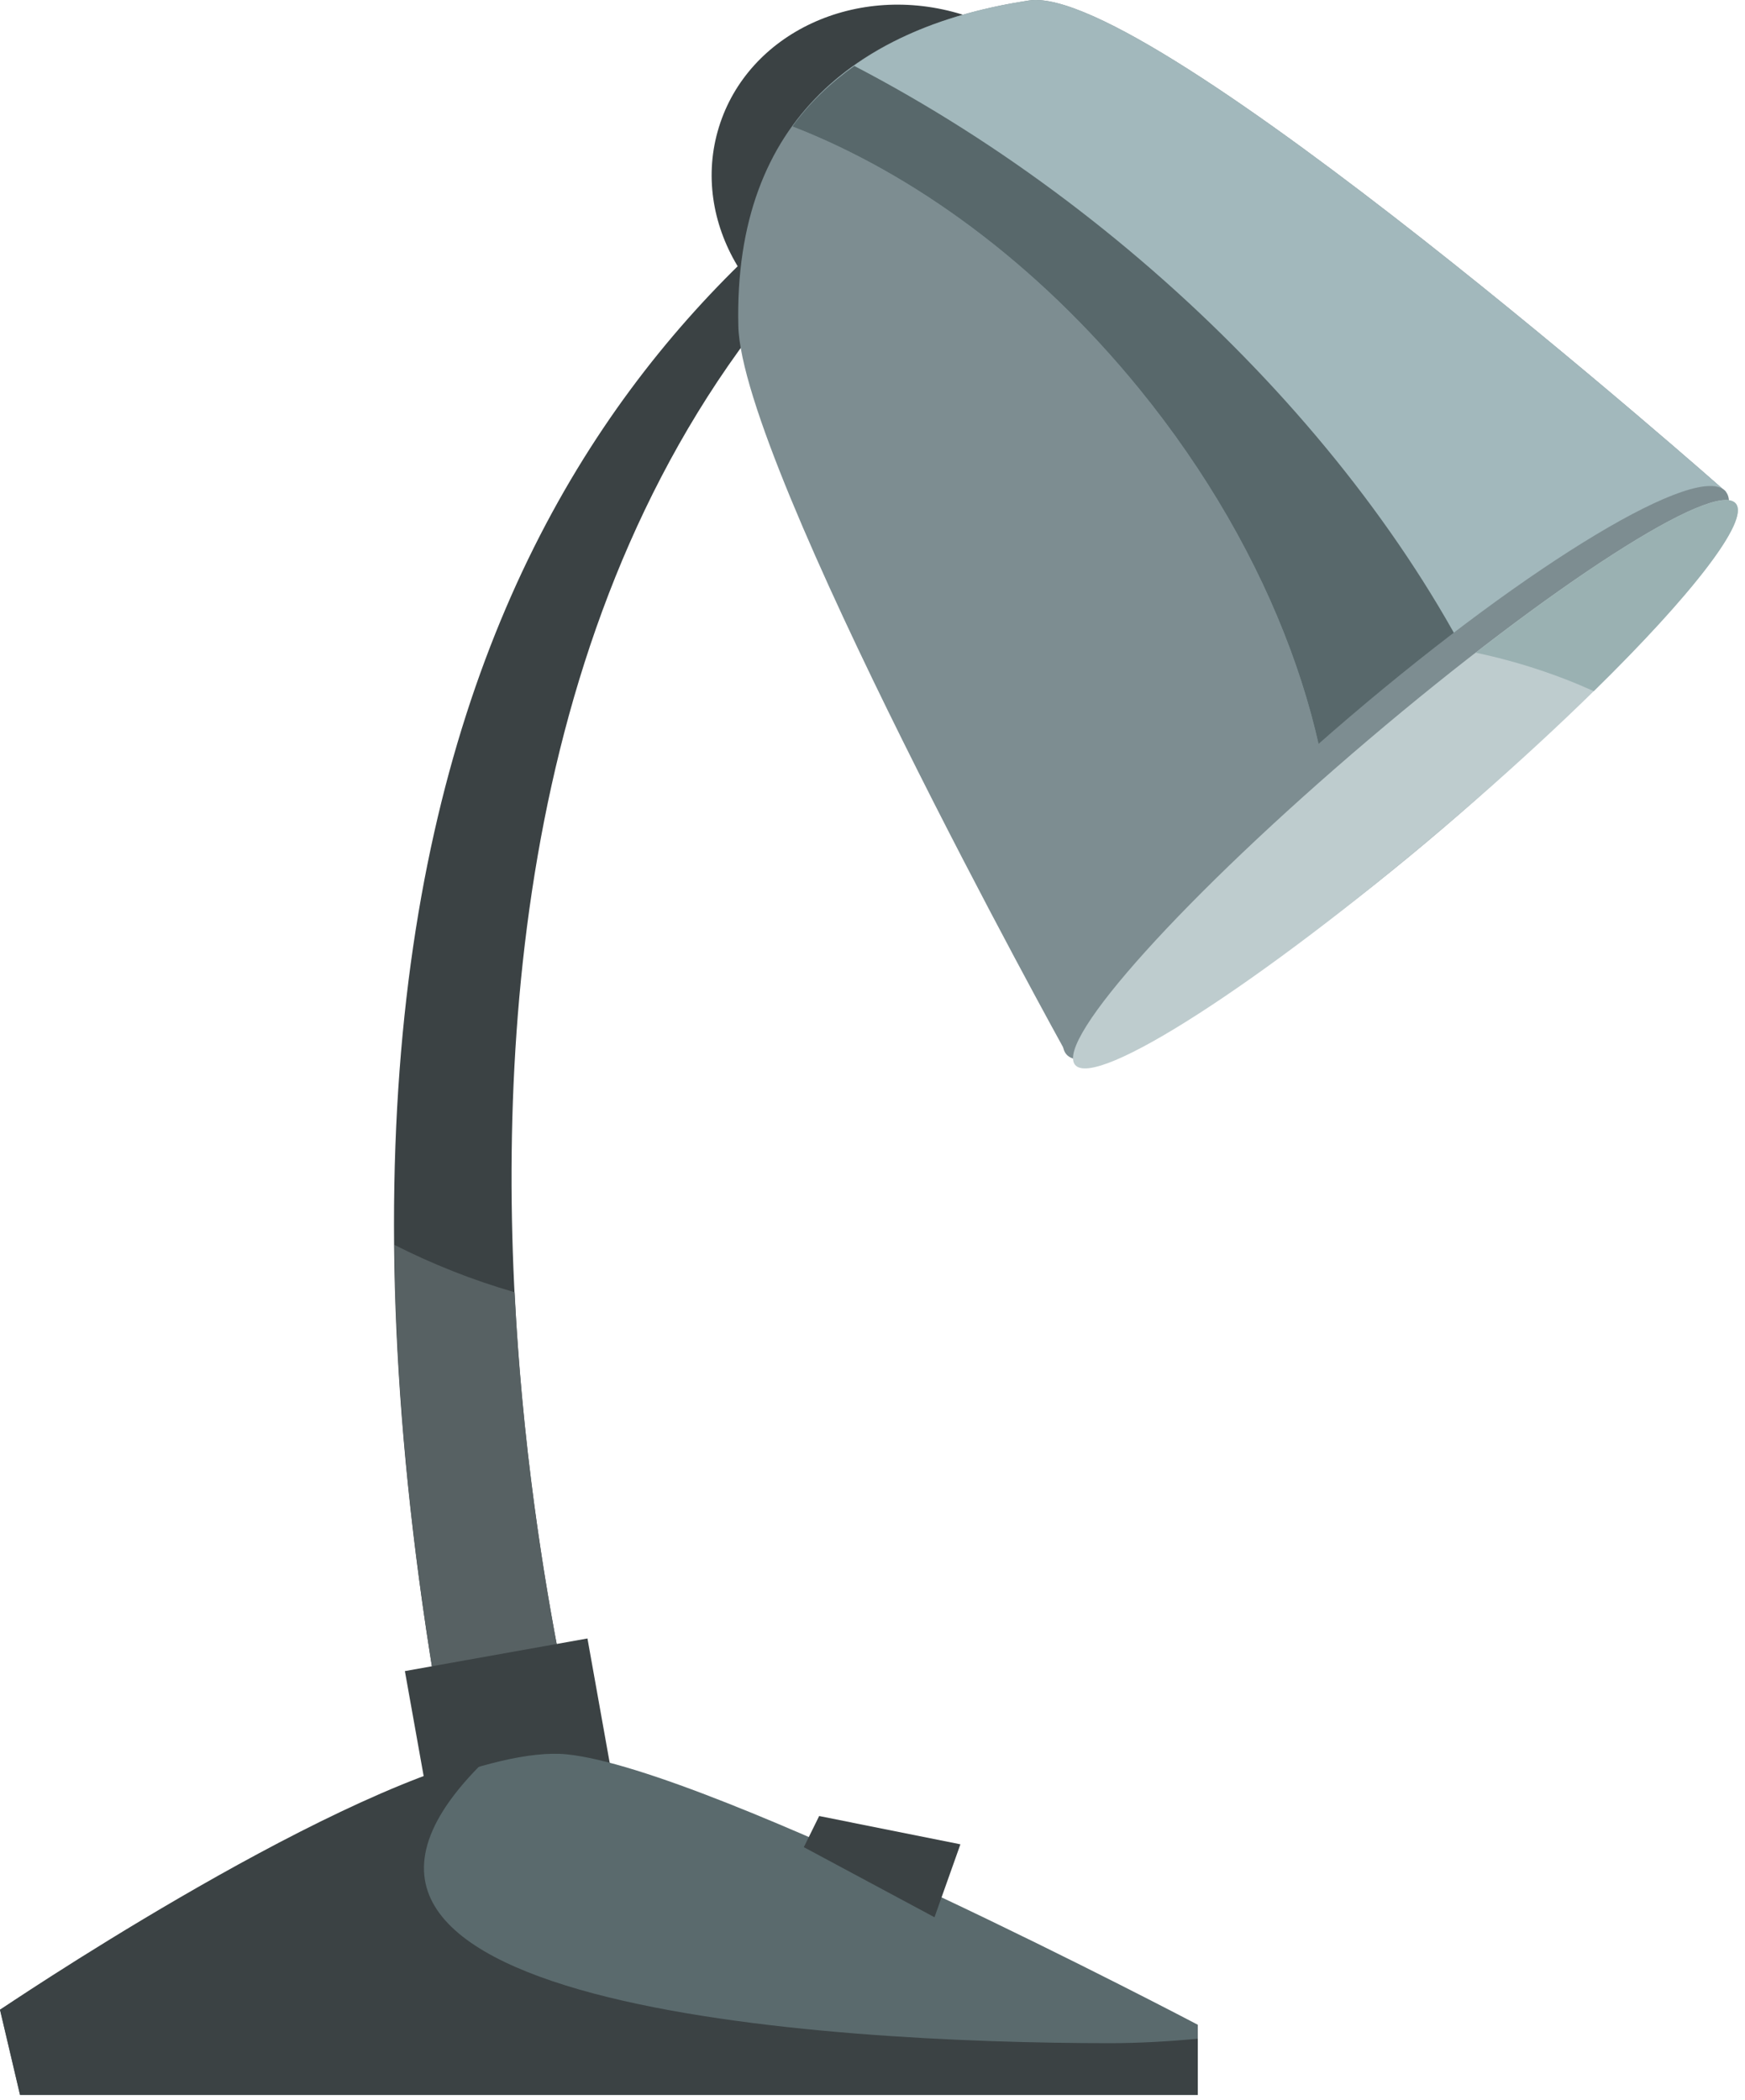 <svg width="231" height="278" viewBox="0 0 231 278" fill="none" xmlns="http://www.w3.org/2000/svg">
<path d="M145.547 32.387C149.42 19.859 141.282 6.216 127.362 1.917C113.452 -2.376 99.039 4.294 95.17 16.826C91.296 29.354 99.435 42.997 113.35 47.296C127.265 51.589 141.678 44.915 145.547 32.387Z" fill="#3B4244"/>
<path d="M126.938 12.668C85.796 37.878 30.067 91.611 61.254 242.862L79.164 241.534C79.164 241.534 32.724 84.981 126.938 17.314V12.668Z" fill="#3B4244"/>
<path d="M52.212 164.818C52.42 187.459 55.153 213.273 61.258 242.863L79.168 241.535C79.168 241.535 70.126 211.003 68.122 171.087C62.572 169.488 57.259 167.373 52.212 164.818Z" fill="#576163"/>
<path d="M140.978 139.105C165.529 129.818 212.525 97.581 228.444 65.074C228.444 65.074 152.183 -2.351 136.22 0.063C114.331 3.381 97.083 15.32 97.74 43.181C98.184 61.804 140.978 139.105 140.978 139.105Z" fill="#7D8D91"/>
<path d="M136.22 0.063C123.189 2.039 111.833 7.105 104.893 16.735C120.865 22.926 137.22 34.797 150.783 51.445C168.75 73.501 177.584 98.697 176.493 119.275C197.271 104.777 218.687 84.986 228.444 65.074C228.444 65.074 152.183 -2.351 136.22 0.063Z" fill="#A2B8BC"/>
<path d="M113.089 8.729C109.959 10.96 107.168 13.582 104.893 16.741C120.865 22.932 137.22 34.803 150.783 51.45C168.75 73.507 177.584 98.703 176.493 119.281C184.583 113.635 192.745 107.174 200.309 100.229C186.293 64.398 152.077 29.037 113.089 8.729Z" fill="#58686B"/>
<path d="M190.963 109.698C215.065 89.129 231.854 69.15 228.444 65.074C225.034 61.002 202.729 74.375 178.632 94.944C154.521 115.518 137.742 135.498 141.147 139.569C144.557 143.65 166.862 130.272 190.963 109.698Z" fill="#7D8D91"/>
<path d="M190.959 109.703C215.105 89.182 232.493 69.912 229.778 66.667C227.059 63.426 205.285 77.437 181.14 97.953C156.985 118.473 139.607 137.748 142.321 140.989C145.031 144.234 166.809 130.224 190.959 109.703Z" fill="#BECCCE"/>
<path d="M210.98 91.506C223.914 78.824 231.657 68.909 229.783 66.668C227.619 64.084 213.303 72.492 195.35 86.411C200.909 87.59 206.145 89.318 210.98 91.506Z" fill="#9AB1B2"/>
<path d="M77.766 216.926L53.598 221.246L57.565 243.434L81.733 239.113L77.766 216.926Z" fill="#3B4244"/>
<path d="M2.652 277.355H158.559V268.068C158.559 268.068 94.306 234.256 75.068 232.271C55.83 230.282 0 266.078 0 266.078L2.652 277.355Z" fill="#5A6A6D"/>
<path d="M146.919 270.507C109.327 270.507 29.588 265.677 64.959 232.373C41.886 237.69 0 266.078 0 266.078L2.652 277.355H158.559V269.927C154.744 270.27 150.875 270.507 146.919 270.507Z" fill="#3B4244"/>
<path d="M127.136 244.181L108.439 240.434L106.41 244.558L123.706 253.835L127.136 244.181Z" fill="#3B4244"/>
</svg>
